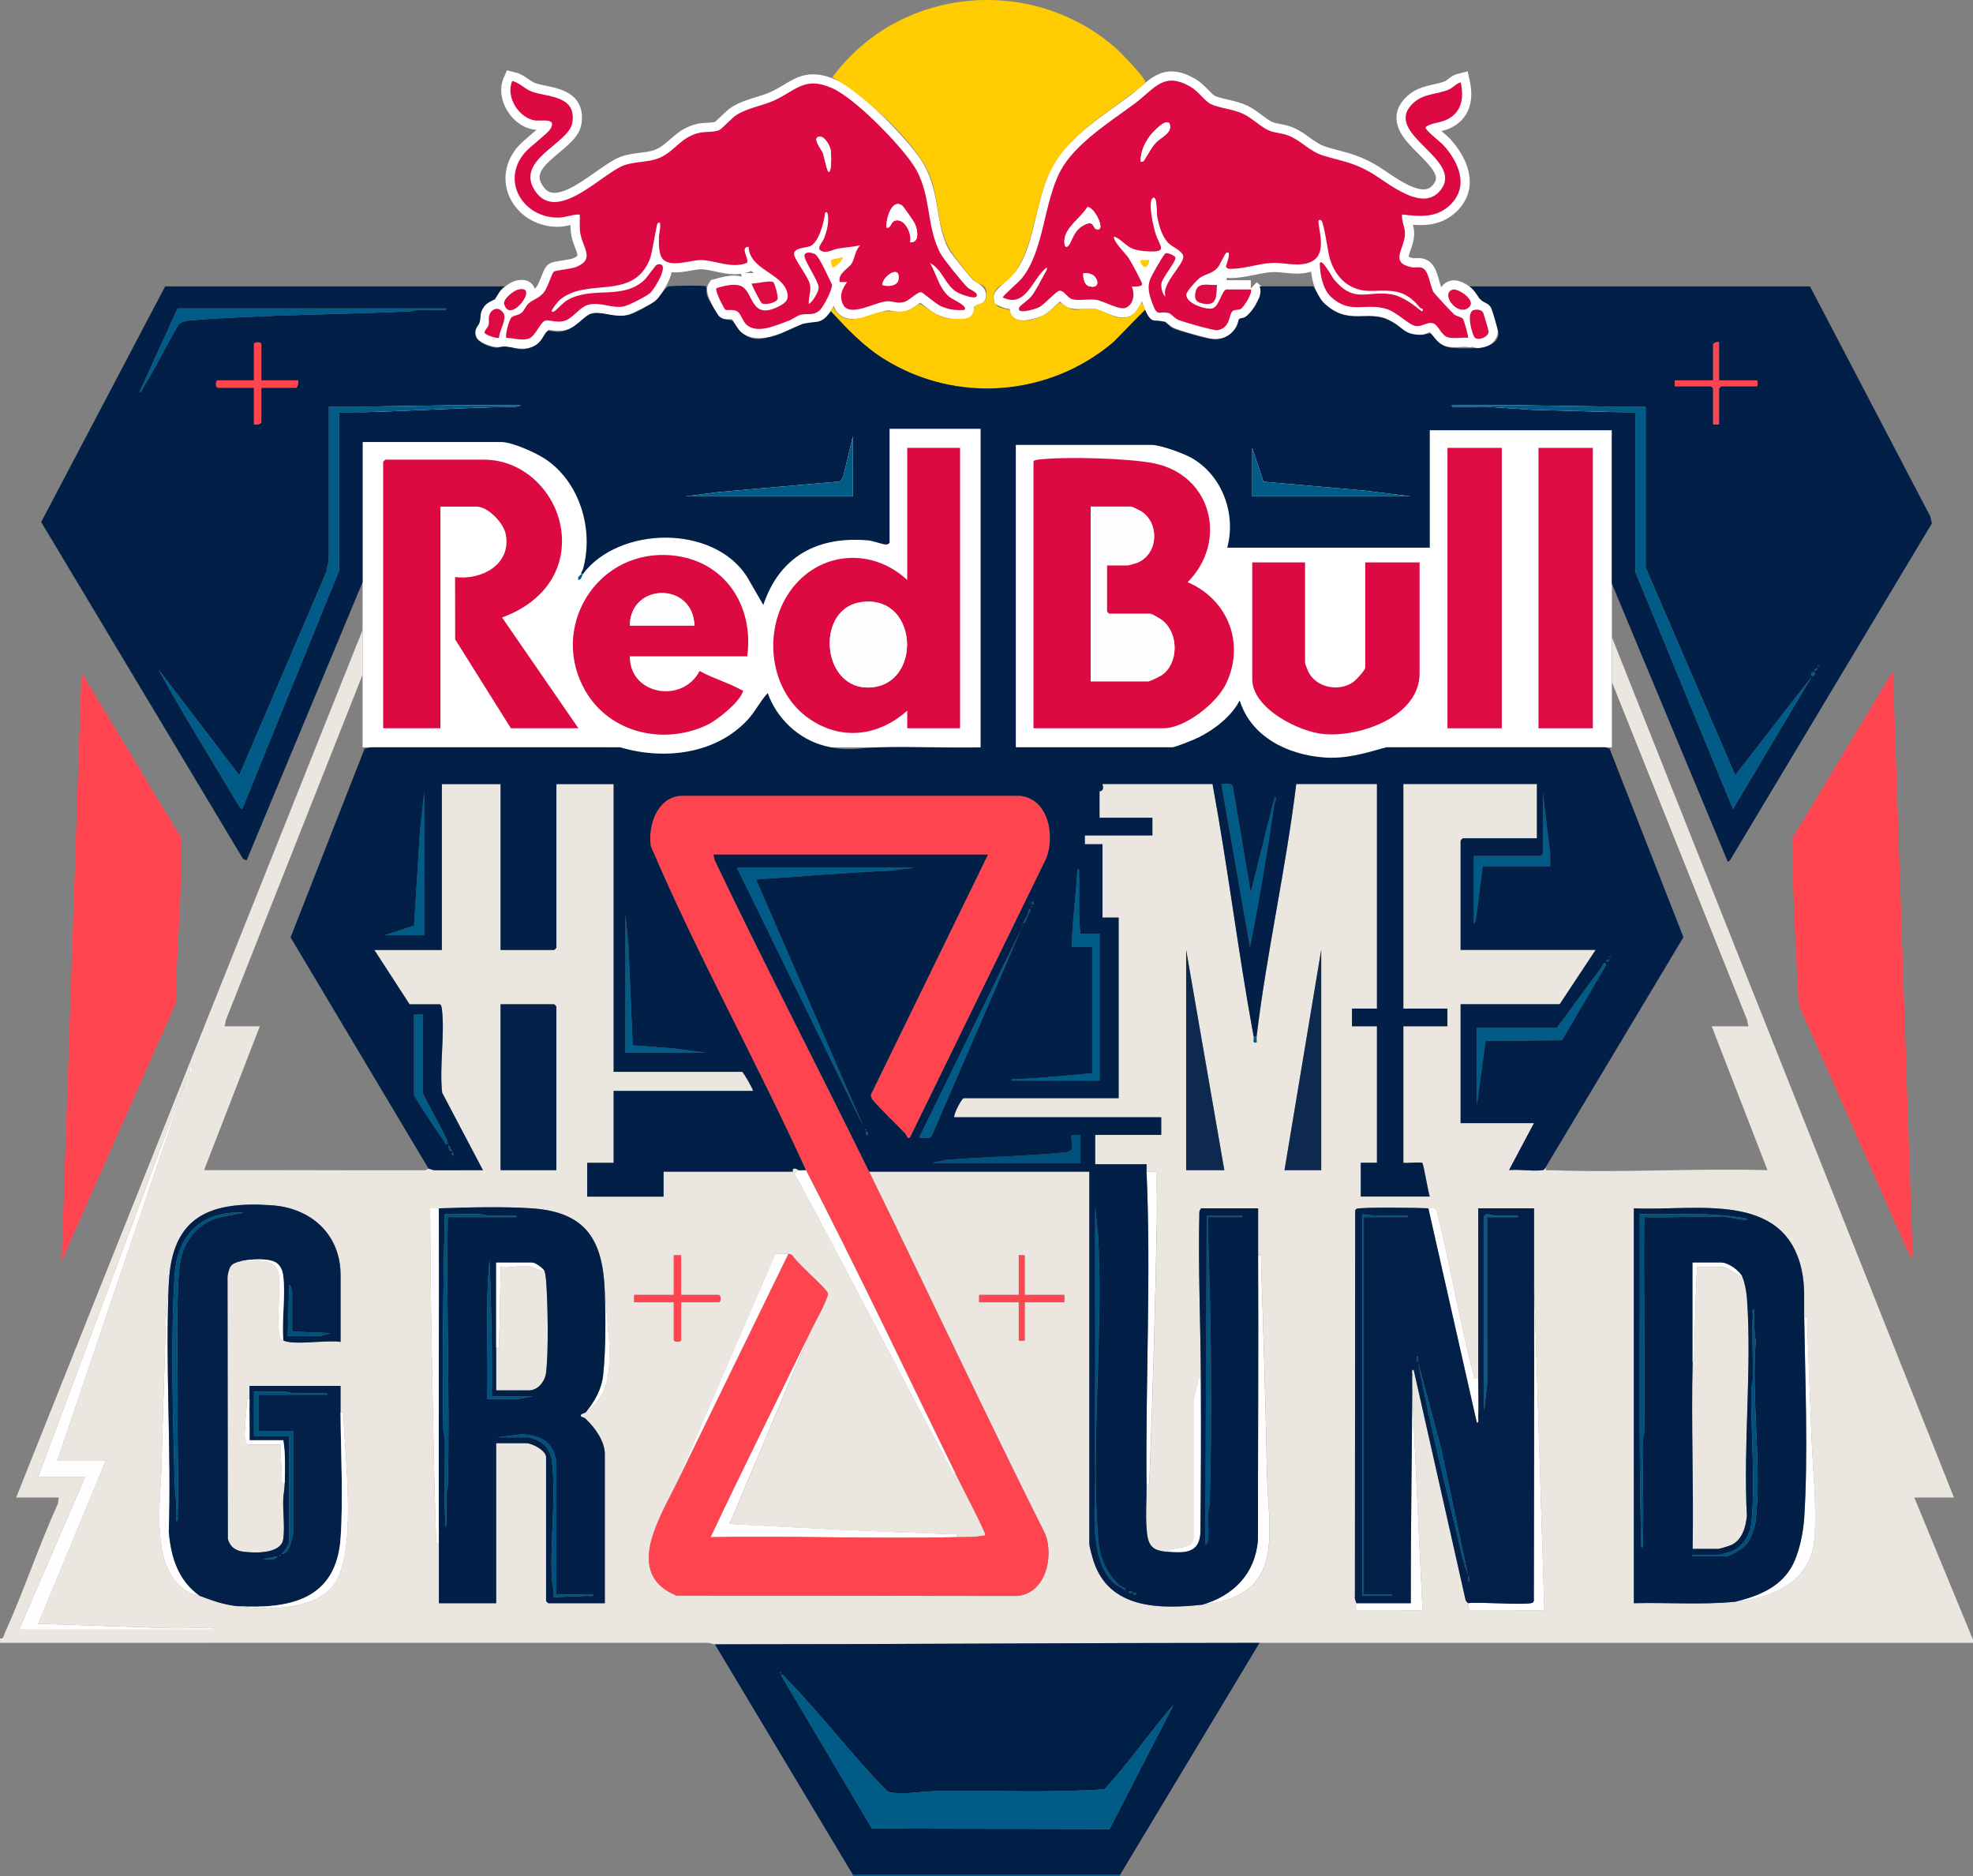 <?xml version="1.0" encoding="UTF-8"?>
<svg id="Ebene_1" data-name="Ebene 1" xmlns="http://www.w3.org/2000/svg" viewBox="0 0 644.64 613.01">
  <rect x="0" y="0" width="644.64" height="613.01" fill="#808080" stroke="none"/>
  <defs>
    <style>
      .cls-1 {
        fill: #ebe7e0;
      }

      .cls-2 {
        fill: #fe454f;
      }

      .cls-3 {
        fill: #de0b43;
      }

      .cls-4 {
        fill: #032148;
      }

      .cls-5 {
        fill: #fff;
      }

      .cls-6 {
        fill: #8dc049;
        stroke: #fff;
        stroke-miterlimit: 10;
        stroke-width: 6px;
      }

      .cls-7 {
        fill: #00527d;
      }

      .cls-8 {
        fill: #001f47;
      }

      .cls-9 {
        fill: #021f47;
      }

      .cls-10 {
        fill: #ffcb01;
      }

      .cls-11 {
        fill: #fefefe;
      }

      .cls-12 {
        fill: #dd0942;
      }

      .cls-13 {
        fill: #ff454f;
      }

      .cls-14 {
        fill: #005c86;
      }

      .cls-15 {
        fill: #0d294e;
      }

      .cls-16 {
        fill: #dd0941;
      }

      .cls-17 {
        fill: #022047;
      }
    </style>
  </defs>
  <polygon class="cls-5" points="526.65 244.18 459.98 244.18 434.49 250.2 412.4 244.18 239.81 244.18 217.52 249.7 198.06 244.18 118.47 244.18 118.47 126.94 526.65 126.94 526.65 244.18"/>
  <g>
    <g>
      <path class="cls-6" d="M408.66,94.54c.82.83-2.28,5.96-3.37,6.46-.82.38-1.97.06-2.64.72-1.23,1.19-.59,5.47-4.9,6.17-1.1.18-11.25-2.73-12.73-3.37-1.34-.58-2.39-2-3.07-2.2-3.26-.95-3.71,1.57-5.44-3.2-1.04-2.88-1.83-5.37-.55-8.26.52-1.16,4.18-7.73,4.88-8.1.61-.32,2.83.73,3.15,1.23.68,1.05-4.12,6.51-4.5,8.52-.23,1.18.25,3.69,1.35,4.43-1.64-4.04,6.05-10.52,5.78-13.17-.19-1.81-3.79-3.12-5.07-4.56-2.05-2.3-3.03-5.96-3.52-8.95-.07-.43.11-7.04-1.49-5.46-1.44,1.43.26,8.87.83,10.92,1.35,4.84,4.88,6.87-3.01,6.37-1.16-.07-2.98-.36-4.05-.74-2.44-.86-3.91-3.19-6.24-4.07-.91,1.02,3.9,5.81,4.71,7.04.6.91,4.5,8.06,4.4,8.53-.19.96-2.53.76-3.36.74.97,2.45.68,5.74-1.93,6.95-2.12.98-7.21-2.25-9.86-2.6-2.36-.31-5.31.36-7.53-.14-1.84-.41-2.71-2.97-4.39-2.8-.97.09-4.85,4.49-6.64,5.4-1.16.59-7.89,2.64-6.35-.11.3-.54,3.01-2.34,4.01-3.66,1.35-1.79,3.11-5.19,4.23-7.28.35-.66.85-1.11.65-1.99-4.65,3.49-6.74,13.51-14.38,9.83-.09-.43,5.38-5.2,6.22-6.24,7.38-9.18,7.05-24.68,12.71-35.25,4.67-8.73,16.31-16.02,24.19-21.86,6.53-4.84,9.41-10.73,18.41-5.38,2.45,1.46,4.64,4.69,6.44,5.55,2.72,1.31,7.26,1.61,10.68,3.23,2.87,1.36,5.95,4.49,8.45,5.46,1.94.76,3.99.74,6.13,1.55,4.26,1.61,6.94,5.21,11.6,6.62,6.02,1.83,9.38,2.08,15.23,5.4,5.67,3.22,17.16,13.63,23.12,5.67,7.47-9.97-18.77-18.03-9.56-27.78,3.49-3.69,7.95-3.19,11.96-4.83,1.6-.65,2.47-2.04,4.06-2.41,1.14,5.27.28,10.15-5.1,12.4-2.14.9-4.62.83-6.41,2.23-.23.95,4.77,4.71,5.74,5.76,5.01,5.46,8.68,13.47,2.36,19.6-4.56,4.42-9.98,3.82-15.78,3.17-.19,2.27,1.05,4.18.97,6.45-.16,4.78-5.18,9.32,2.19,10.78,1.03.2,2.19-.16,3.22.14,2.47.7,2.73,6.07,3.95,8.04.33.53,6.18,6.85,6.69,7.22.92.66,2.41.89,2.87,1.44.4.48,1.92,6,1.69,6.22-2-.19-4.45.33-6.37-.1-2.43-.54-3.24-4.07-5-4.6-2.2-.66-3.59,1.32-6.03.77-2.05-.46-5.89-4.39-8.99-5.41-7.14-2.34-12.01,1.94-18.45-4.09-2.62-2.45-3.56-7.35-3.6-10.79.33-2.4,4.19,4.6,4.55,5.04,6.71,8.1,10.68,3.75,18.59,4.92,3.72.55,7.35,3.36,10.2,5.63,1.03-.9-.36-.92-.53-1.13-4.93-6.03-8.7-5.77-15.76-5.56-6.95.21-11.64-3.85-13.71-10.31-.72-2.24-1.89-11.77-2.86-12.73-.32-.31-1.04-.26-.92.68.62,4.93,2.71,11.78-3.96,13.38-3.89.94-7.63-.43-11.65-.14-4.3.3-8.98,1.97-13.43,1.92-.46-.03-1.08-.32-1.19-.76-.06-.24,2.08-5.43.22-4.52-.75.36-1.98,3.87-3.1,5.05-1.74,1.83-3.77,1.89-5.54,3.09-.97.66-4.5,4.45-4.53,5.52-.1,2.87,6.06,4.92,8.35,4.57,2.4-.38,3.27-6.24,4.82-6.24h7.91ZM372.69,52.81c.98.2,1.11-.48,1.53-1.1,1.14-1.7,2-3.57,3.48-5.15,1.4-1.49,4.98-3,4.6-5.48-.54-3.53-5.73,2.16-6.66,3.42-1.74,2.38-3.06,5.29-2.96,8.31ZM355.24,67.71c-2.17,3.61-7.17,6.47-7.47,10.83-.16,2.36.92,2.97,2.03.55,1.12-2.45,2.06-4.56,4.78-5.77,2.93-1.3,2.5,1.19,3.52,1.51,3.77,1.21-.8-7.76-2.86-7.12ZM357.67,90.36c-.71-.88-2.59-1.27-3.69-1.1-.21,1.34.29,3.78,1.77,4.22,2.91.86,3.5-1.17,1.92-3.13Z"/>
      <path class="cls-6" d="M481.42,101.34c.99-.3,2.36-.25,3.06.59.21.25,1.86,5.91,1.89,6.31.13,1.89-3.8,3.41-4.72,1.79-.86-1.51-2.55-8-.22-8.7Z"/>
      <path class="cls-6" d="M397.63,93.09c-.28,3.58.17,6.94-4.45,6.12-2.15-.38-2.98-1.15-2.65-3.36.59-4.05,4.09-2.52,7.1-2.76Z"/>
      <path class="cls-6" d="M474.72,94.6c1.67-.45,8.52,3.91,4.72,6.19-3.7,2.22-8.89-5.07-4.72-6.19Z"/>
      <path class="cls-6" d="M375.56,84.95c-.97,5.13-3.84.14-2.63,0h2.63Z"/>
      <path class="cls-6" d="M355.24,67.71c2.06-.63,6.63,8.34,2.86,7.12-1.02-.33-.59-2.81-3.52-1.51-2.72,1.2-3.66,3.31-4.78,5.77-1.11,2.42-2.19,1.81-2.03-.55.3-4.36,5.29-7.22,7.47-10.83Z"/>
      <path class="cls-6" d="M372.69,52.81c-.1-3.01,1.21-5.93,2.96-8.31.93-1.27,6.12-6.96,6.66-3.42.38,2.48-3.2,3.99-4.6,5.48-1.49,1.58-2.35,3.45-3.48,5.15-.42.62-.55,1.3-1.53,1.1Z"/>
      <path class="cls-6" d="M357.67,90.36c1.58,1.96.99,3.99-1.92,3.13-1.48-.44-1.98-2.88-1.77-4.22,1.11-.17,2.98.22,3.69,1.1Z"/>
    </g>
    <g>
      <path class="cls-6" d="M318.96,96.93c-.87.85-5.55-.93-6.68-1.71-3.62-2.47-4.45-7.23-8.43-9.31,2.2,3.75,3,8.5,6.52,11.22.9.7,6,2.88,4.75,4.12-2.78.24-5.12-.1-7.66-1.2-1.82-.79-5.88-4.52-6.51-4.58-1.33-.13-3.85,2.86-5.84,3.27-2.12.44-3.42-.35-5.11-.32-3.71.06-12.45,5.51-14.56,1.03-1.37-2.9-.3-4.92,1.32-7.31h-2.4c-.61-3.06,2.93-4.28,4.04-6.27.87-1.55,1.07-4.22,2.67-5.72-2.41.51-4.89.68-7.32,1.07-1.6.26-3.88,1.78-5.65.62-1.31-.86.79-2.93,1.21-4.09.84-2.34,1.54-4.93,1.2-7.44-.09-.65-.32-1.49-.96-.71-.24,2.89-2.05,9.6-4.79,10.8-1.41.62-5.14.51-5.31,2.4-.16,1.75,4.66,7.55,5.19,10.17.46,2.28-.55,4.14-.37,6.37,1.26-.74,3.28-4.06,3.21-5.44-.12-2.34-5.06-9.14-4.63-10.57.38-1.3,2.58-.77,3.52-.23,1.37.78,4.5,7.99,5.47,9.89.15,1.64-2.72,7.13-3.95,8.3-2.11,1.99-3.85,1.02-6.15,1.52-1.27.27-2.84,1.57-4.19,2.04-3.94,1.39-10.11,4.41-13.67,1.21-1.18-1.06-1.87-3.61-2.92-4.28-1.4-.9-3.32-.21-3.96-.6-.33-.2-3.57-6.13-2.89-7.06,2.34-.62,5.25-1.54,7.64-.8,4.72,1.46,3.04,11.8,12.87,6.69,1.95-1.01,3.21-2.05,2.61-4.4-1.63-6.45-12.33-7.42-12.64-14.97-2.99.02.3,4.05-.52,5.23-4.91,2.05-10.49-.87-15.07-.91-3.32-.03-10.43,2.79-12.73-.7-1.14-1.74-1.01-5.17-.96-7.23,0-.35,1.18-5.65-.45-4.05-.44.43-1.66,9.65-2.65,11.98-5.68,13.41-20.36,5.55-29.24,12.97-.58.48-4.27,4.82-1.94,3.82.7-.3,2.87-2.86,4.42-3.74,8.14-4.6,17.68.05,24.86-6.32,1.16-1.03,3.8-5.08,4.39-5.24,4.72-1.24-.66,7.83-2.27,9.28-1.2,1.08-7.01,4.05-8.57,4.37-3.79.78-7.15-1.38-11.19-.63-3.42.63-5.18,4.56-8.49,5.42-2.36.61-4.78-.44-5.91-.18-1.81.42-3.23,5.22-5.59,5.94s-4.81-.24-7.22-.27c-.56-.54.84-5.95,1.68-6.71.7-.63,2.19-.63,3.23-1.43.86-.66,1.43-2.31,2.32-3.09,1.48-1.3,3.45-1.69,5.01-3.62,1.36-1.69,2.47-6.13,3.3-6.77.71-.55,5.51-.77,7.48-1.63,6.17-2.7,1.62-6.34,1.02-11.57-.21-1.81.02-3.65-.06-5.46-2.38-.1-4.58.96-6.95,1-11.4.16-18.8-11.64-11.29-20.91,1.87-2.31,7.71-6.48,8.67-8.12,2.15-3.68-2.95-2.43-5.02-2.71-5.24-.71-9.79-7.73-7.47-12.91,2.47.58,4.29,2.83,6.7,3.6,5.46,1.75,14.3,1.3,12.92,10.04-1.09,6.9-18.98,12.08-12.16,22.3,7.2,10.79,21.95-5.79,28.99-8.35,4.1-1.49,8.25-.81,12.17-2.7,4.64-2.23,6.72-6.72,12.64-7.98,1.77-.38,4.72-.12,6.35-.85.99-.44,4.03-3.99,5.92-5.12,3.78-2.26,8.2-2.8,12.17-4.62,7.02-3.23,9.77-7.92,18.72-4.01,7.5,3.28,21.72,17.94,26.44,24.88,6.35,9.33,4.07,20,9.1,29.27.98,1.8,7.35,9.74,8.97,11.17.52.46,3.81,1.73,2.64,2.87ZM267.45,44.68c-2.04.57.93,4.14,1.39,5.26.42,1.03,1.38,6.22,1.92,6.22,1.08,0,.81-6.32.61-7.32-.29-1.41-2.09-4.67-3.92-4.16ZM297.38,79.19c3.2.09,2.4-4.04,1.53-6.09-.28-.66-3.79-5.68-4.14-5.93-3.46-2.52-5.48,4.75-5.07,7.22,1.54.17,1.2-1.86,2.74-2.31,3.2-.95,5.61,4.42,4.93,7.11ZM288.27,93.09c1.64.68,4.93.38,5.27-1.69.87-5.18-5.16-1.26-5.27,1.69Z"/>
      <path class="cls-6" d="M252.7,92.2c.32.2,1.79,4.89,1.29,5.69-.63,1-3.92,1.9-5.06,1.2-.36-.22-3.23-5.59-3.35-6.48,1.55.14,6-1.14,7.13-.41Z"/>
      <path class="cls-6" d="M163.06,110.34c-.49.43-4.6-.88-4.77-1.69-.12-.56,1.13-1.56,1.34-2.47.27-1.15-.15-2.36.34-3.49.97-2.2,3.34-2.46,4.58-.26,1.11,1.95-1.47,5.61-1.49,7.91Z"/>
      <path class="cls-6" d="M169.2,94.63c7.48-1.93-2.6,11.72-4.48,4.71-.45-1.68,3.17-4.37,4.48-4.71Z"/>
      <path class="cls-6" d="M275.31,83.99c.53.48-2.67,3.82-3.35,3.35-.1-.07-.63-2.23-.49-2.39.13-.15,3.2-.64,3.84-.96Z"/>
      <path class="cls-6" d="M297.38,79.19c.68-2.69-1.73-8.05-4.93-7.11-1.54.45-1.2,2.48-2.74,2.31-.41-2.47,1.61-9.74,5.07-7.22.35.25,3.86,5.28,4.14,5.93.87,2.05,1.67,6.18-1.53,6.09Z"/>
      <path class="cls-6" d="M267.45,44.68c1.83-.51,3.63,2.75,3.92,4.16.2,1,.47,7.32-.61,7.32-.54,0-1.51-5.19-1.92-6.22-.45-1.12-3.43-4.69-1.39-5.26Z"/>
      <path class="cls-6" d="M288.27,93.09c.12-2.95,6.14-6.88,5.27-1.69-.35,2.07-3.64,2.37-5.27,1.69Z"/>
    </g>
  </g>
  <rect class="cls-14" x="278.67" y="612.53" width="87.29" height=".48"/>
  <g>
    <path class="cls-10" d="M271.48,101.73c.31-.44.28-1.22.72-1.44,4.07,7.59,10.86,2.2,16.35,1.48,2.39-.32,5.2.32,7.53-.15,1.35-.27,3.64-2.28,4.42-2.29.6,0,5.17,3.48,6.97,4.06,2.28.74,8.07,1.54,9.84-.21,1.05-1.04.89-2.88,1.29-3.27.96-.96,3.92-.22,3.76-4.17-.12-2.96-2.18-2.59-3.84-3.88-1.59-1.24-7.65-9.19-8.61-11.06-4.51-8.81-2.67-18.77-8.1-27.39-5.73-9.09-14.42-17.12-22.9-23.62-2.22-1.7-4.54-3.13-6.93-4.56,21.79-29.62,65.19-33.72,92.78-9.34,1.49,1.32,9.37,9.48,9.39,10.78,0,.53-.33.92-.73,1.21-12,9.59-26.37,16.6-31.91,31.88-3.46,9.54-4.5,23.62-11.5,31.05-2.33,2.47-6.87,3.63-5.03,8.04.94,2.26,4.28,1.91,4.9,2.53.26.26.28,1.29,1.04,2.07,2.65,2.7,8.27.7,11.02-1.03.9-.57,3.92-3.46,4.19-3.51.52-.09,3.18,2.03,4.37,2.25,1.93.37,4.18-.64,6.56-.34,4.34.54,8.25,4.87,12.73,2.1,1.47-.91,2.42-3.16,2.9-3.58.94-.8,1.15,1.31,1.43,1.91l-10.33,10.54c-21.06,17.9-51.49,20.21-75.01,5.49-6.78-4.24-11.91-9.75-17.31-15.55Z"/>
    <g>
      <path class="cls-12" d="M408.66,94.54c.82.83-2.28,5.96-3.37,6.46-.82.38-1.97.06-2.64.72-1.23,1.19-.59,5.47-4.9,6.17-1.1.18-11.25-2.73-12.73-3.37-1.34-.58-2.39-2-3.07-2.2-3.26-.95-3.71,1.57-5.44-3.2-1.04-2.88-1.83-5.37-.55-8.26.52-1.16,4.18-7.73,4.88-8.1.61-.32,2.83.73,3.15,1.23.68,1.05-4.12,6.51-4.5,8.52-.23,1.18.25,3.69,1.35,4.43-1.64-4.04,6.05-10.52,5.78-13.17-.19-1.81-3.79-3.12-5.07-4.56-2.05-2.3-3.03-5.96-3.52-8.95-.07-.43.11-7.04-1.49-5.46-1.44,1.43.26,8.87.83,10.92,1.35,4.84,4.88,6.87-3.01,6.37-1.16-.07-2.98-.36-4.05-.74-2.44-.86-3.91-3.19-6.24-4.07-.91,1.02,3.9,5.81,4.71,7.04.6.91,4.5,8.06,4.4,8.53-.19.96-2.53.76-3.36.74.97,2.45.68,5.74-1.93,6.95-2.12.98-7.21-2.25-9.86-2.6-2.36-.31-5.31.36-7.53-.14-1.84-.41-2.71-2.97-4.39-2.8-.97.09-4.85,4.49-6.64,5.4-1.16.59-7.89,2.64-6.35-.11.3-.54,3.01-2.34,4.01-3.66,1.35-1.79,3.11-5.19,4.23-7.28.35-.66.85-1.11.65-1.99-4.65,3.49-6.74,13.51-14.38,9.83-.09-.43,5.38-5.2,6.22-6.24,7.38-9.18,7.05-24.68,12.71-35.25,4.67-8.73,16.31-16.02,24.19-21.86,6.53-4.84,9.41-10.73,18.41-5.38,2.45,1.46,4.64,4.69,6.44,5.55,2.72,1.31,7.26,1.61,10.68,3.23,2.87,1.36,5.95,4.49,8.45,5.46,1.94.76,3.99.74,6.13,1.55,4.26,1.61,6.94,5.21,11.6,6.62,6.02,1.83,9.38,2.08,15.23,5.4,5.67,3.22,17.16,13.63,23.12,5.67,7.47-9.97-18.77-18.03-9.56-27.78,3.49-3.69,7.95-3.19,11.96-4.83,1.6-.65,2.47-2.04,4.06-2.41,1.14,5.27.28,10.15-5.1,12.4-2.14.9-4.62.83-6.41,2.23-.23.95,4.77,4.71,5.74,5.76,5.01,5.46,8.68,13.47,2.36,19.6-4.56,4.42-9.98,3.82-15.78,3.17-.19,2.27,1.05,4.18.97,6.45-.16,4.78-5.18,9.32,2.19,10.78,1.03.2,2.19-.16,3.22.14,2.47.7,2.73,6.07,3.95,8.04.33.53,6.18,6.85,6.69,7.22.92.66,2.41.89,2.87,1.44.4.48,1.92,6,1.69,6.22-2-.19-4.45.33-6.37-.1-2.43-.54-3.24-4.07-5-4.6-2.2-.66-3.59,1.32-6.03.77-2.05-.46-5.89-4.39-8.99-5.41-7.14-2.34-12.01,1.94-18.45-4.09-2.62-2.45-3.56-7.35-3.6-10.79.33-2.4,4.19,4.6,4.55,5.04,6.71,8.1,10.68,3.75,18.59,4.92,3.72.55,7.35,3.36,10.2,5.63,1.03-.9-.36-.92-.53-1.13-4.93-6.03-8.7-5.77-15.76-5.56-6.95.21-11.64-3.85-13.71-10.31-.72-2.24-1.89-11.77-2.86-12.73-.32-.31-1.04-.26-.92.68.62,4.93,2.71,11.78-3.96,13.38-3.89.94-7.63-.43-11.65-.14-4.3.3-8.98,1.97-13.43,1.92-.46-.03-1.08-.32-1.19-.76-.06-.24,2.08-5.43.22-4.52-.75.36-1.98,3.87-3.1,5.05-1.74,1.83-3.77,1.89-5.54,3.09-.97.66-4.5,4.45-4.53,5.52-.1,2.87,6.06,4.92,8.35,4.57,2.4-.38,3.27-6.24,4.82-6.24h7.91ZM372.69,52.81c.98.2,1.11-.48,1.53-1.1,1.14-1.7,2-3.57,3.48-5.15,1.4-1.49,4.98-3,4.6-5.48-.54-3.53-5.73,2.16-6.66,3.42-1.74,2.38-3.06,5.29-2.96,8.31ZM355.24,67.71c-2.17,3.61-7.17,6.47-7.47,10.83-.16,2.36.92,2.97,2.03.55,1.12-2.45,2.06-4.56,4.78-5.77,2.93-1.3,2.5,1.19,3.52,1.51,3.77,1.21-.8-7.76-2.86-7.12ZM357.67,90.36c-.71-.88-2.59-1.27-3.69-1.1-.21,1.34.29,3.78,1.77,4.22,2.91.86,3.5-1.17,1.92-3.13Z"/>
      <path class="cls-3" d="M481.42,101.34c.99-.3,2.36-.25,3.06.59.21.25,1.86,5.91,1.89,6.31.13,1.89-3.8,3.41-4.72,1.79-.86-1.51-2.55-8-.22-8.7Z"/>
      <path class="cls-3" d="M397.63,93.09c-.28,3.58.17,6.94-4.45,6.12-2.15-.38-2.98-1.15-2.65-3.36.59-4.05,4.09-2.52,7.1-2.76Z"/>
      <path class="cls-3" d="M474.72,94.6c1.67-.45,8.52,3.91,4.72,6.19-3.7,2.22-8.89-5.07-4.72-6.19Z"/>
      <path class="cls-10" d="M375.56,84.95c-.97,5.13-3.84.14-2.63,0h2.63Z"/>
      <path class="cls-11" d="M355.24,67.71c2.06-.63,6.63,8.34,2.86,7.12-1.02-.33-.59-2.81-3.52-1.51-2.72,1.2-3.66,3.31-4.78,5.77-1.11,2.42-2.19,1.81-2.03-.55.3-4.36,5.29-7.22,7.47-10.83Z"/>
      <path class="cls-11" d="M372.69,52.81c-.1-3.01,1.21-5.93,2.96-8.31.93-1.27,6.12-6.96,6.66-3.42.38,2.48-3.2,3.99-4.6,5.48-1.49,1.58-2.35,3.45-3.48,5.15-.42.62-.55,1.3-1.53,1.1Z"/>
      <path class="cls-11" d="M357.67,90.36c1.58,1.96.99,3.99-1.92,3.13-1.48-.44-1.98-2.88-1.77-4.22,1.11-.17,2.98.22,3.69,1.1Z"/>
    </g>
    <g>
      <path class="cls-12" d="M318.96,96.93c-.87.85-5.55-.93-6.68-1.71-3.62-2.47-4.45-7.23-8.43-9.31,2.2,3.75,3,8.5,6.52,11.22.9.7,6,2.88,4.75,4.12-2.78.24-5.12-.1-7.66-1.2-1.82-.79-5.88-4.52-6.51-4.58-1.33-.13-3.85,2.86-5.84,3.27-2.12.44-3.42-.35-5.11-.32-3.71.06-12.45,5.51-14.56,1.03-1.37-2.9-.3-4.92,1.32-7.31h-2.4c-.61-3.06,2.93-4.28,4.04-6.27.87-1.55,1.07-4.22,2.67-5.72-2.41.51-4.89.68-7.32,1.07-1.6.26-3.88,1.78-5.65.62-1.31-.86.79-2.93,1.21-4.09.84-2.34,1.54-4.93,1.2-7.44-.09-.65-.32-1.49-.96-.71-.24,2.89-2.05,9.6-4.79,10.8-1.41.62-5.14.51-5.31,2.4-.16,1.75,4.66,7.55,5.19,10.17.46,2.28-.55,4.14-.37,6.37,1.26-.74,3.28-4.06,3.21-5.44-.12-2.34-5.06-9.14-4.63-10.57.38-1.3,2.58-.77,3.52-.23,1.37.78,4.5,7.99,5.47,9.89.15,1.64-2.72,7.13-3.95,8.3-2.11,1.99-3.85,1.02-6.15,1.52-1.27.27-2.84,1.57-4.19,2.04-3.94,1.39-10.11,4.41-13.67,1.21-1.18-1.06-1.87-3.61-2.92-4.28-1.4-.9-3.32-.21-3.96-.6-.33-.2-3.57-6.13-2.89-7.06,2.34-.62,5.25-1.54,7.64-.8,4.72,1.46,3.04,11.8,12.87,6.69,1.95-1.01,3.21-2.05,2.61-4.4-1.63-6.45-12.33-7.42-12.64-14.97-2.99.02.3,4.05-.52,5.23-4.91,2.05-10.49-.87-15.07-.91-3.32-.03-10.43,2.79-12.73-.7-1.14-1.74-1.01-5.17-.96-7.23,0-.35,1.18-5.65-.45-4.05-.44.43-1.66,9.65-2.65,11.98-5.68,13.41-20.36,5.55-29.24,12.97-.58.48-4.27,4.82-1.94,3.82.7-.3,2.87-2.86,4.42-3.74,8.14-4.6,17.68.05,24.86-6.32,1.16-1.03,3.8-5.08,4.39-5.24,4.72-1.24-.66,7.83-2.27,9.28-1.2,1.08-7.01,4.05-8.57,4.37-3.79.78-7.15-1.38-11.19-.63-3.42.63-5.18,4.56-8.49,5.42-2.36.61-4.78-.44-5.91-.18-1.81.42-3.23,5.22-5.59,5.94-2.41.74-4.81-.24-7.22-.27-.56-.54.84-5.95,1.68-6.71.7-.63,2.19-.63,3.23-1.43.86-.66,1.43-2.31,2.32-3.09,1.48-1.3,3.45-1.69,5.01-3.62,1.36-1.69,2.47-6.13,3.3-6.77.71-.55,5.51-.77,7.48-1.63,6.17-2.7,1.62-6.34,1.02-11.57-.21-1.81.02-3.65-.06-5.46-2.38-.1-4.58.96-6.95,1-11.4.16-18.8-11.64-11.29-20.91,1.87-2.31,7.71-6.48,8.67-8.12,2.15-3.68-2.95-2.43-5.02-2.71-5.24-.71-9.79-7.73-7.47-12.91,2.47.58,4.29,2.83,6.7,3.6,5.46,1.75,14.3,1.3,12.92,10.04-1.09,6.9-18.98,12.08-12.16,22.3,7.2,10.79,21.95-5.79,28.99-8.35,4.1-1.49,8.25-.81,12.17-2.7,4.64-2.23,6.72-6.72,12.64-7.98,1.77-.38,4.72-.12,6.35-.85.99-.44,4.03-3.99,5.92-5.12,3.78-2.26,8.2-2.8,12.17-4.62,7.02-3.23,9.77-7.92,18.72-4.01,7.5,3.28,21.72,17.94,26.44,24.88,6.35,9.33,4.07,20,9.1,29.27.98,1.8,7.35,9.74,8.97,11.17.52.46,3.81,1.73,2.64,2.87ZM267.45,44.68c-2.04.57.93,4.14,1.39,5.26.42,1.03,1.38,6.22,1.92,6.22,1.08,0,.81-6.32.61-7.32-.29-1.41-2.09-4.67-3.92-4.16ZM297.38,79.19c3.2.09,2.4-4.04,1.53-6.09-.28-.66-3.79-5.68-4.14-5.93-3.46-2.52-5.48,4.75-5.07,7.22,1.54.17,1.2-1.86,2.74-2.31,3.2-.95,5.61,4.42,4.93,7.11ZM288.27,93.09c1.64.68,4.93.38,5.27-1.69.87-5.18-5.16-1.26-5.27,1.69Z"/>
      <path class="cls-3" d="M252.7,92.2c.32.2,1.79,4.89,1.29,5.69-.63,1-3.92,1.9-5.06,1.2-.36-.22-3.23-5.59-3.35-6.48,1.55.14,6-1.14,7.13-.41Z"/>
      <path class="cls-3" d="M163.06,110.34c-.49.43-4.6-.88-4.77-1.69-.12-.56,1.13-1.56,1.34-2.47.27-1.15-.15-2.36.34-3.49.97-2.2,3.34-2.46,4.58-.26,1.11,1.95-1.47,5.61-1.49,7.91Z"/>
      <path class="cls-3" d="M169.2,94.63c7.48-1.93-2.6,11.72-4.48,4.71-.45-1.68,3.17-4.37,4.48-4.71Z"/>
      <path class="cls-10" d="M275.31,83.99c.53.48-2.67,3.82-3.35,3.35-.1-.07-.63-2.23-.49-2.39.13-.15,3.2-.64,3.84-.96Z"/>
      <path class="cls-11" d="M297.38,79.19c.68-2.69-1.73-8.05-4.93-7.11-1.54.45-1.2,2.48-2.74,2.31-.41-2.47,1.61-9.74,5.07-7.22.35.25,3.86,5.28,4.14,5.93.87,2.05,1.67,6.18-1.53,6.09Z"/>
      <path class="cls-11" d="M267.45,44.68c1.83-.51,3.63,2.75,3.92,4.16.2,1,.47,7.32-.61,7.32-.54,0-1.51-5.19-1.92-6.22-.45-1.12-3.43-4.69-1.39-5.26Z"/>
      <path class="cls-11" d="M288.27,93.09c.12-2.95,6.14-6.88,5.27-1.69-.35,2.07-3.64,2.37-5.27,1.69Z"/>
    </g>
  </g>
  <g>
    <path class="cls-1" d="M0,535.31c1.18.25,1.16-.84,1.5-1.59,6.31-13.93,11.13-28.59,17.45-42.53l.24-1.92H5.28L118.47,205.81v14.63l-44.62,112.69-.46,2.18h11.51l-18.22,47c23.91-.07,47.84.09,71.76.04.86,0,1.54-.51,1.62-.51.33,0,1.23.5,2.13.5,5.21-.02,10.42-.02,15.62-.02l-13.32-25.29c-.96-8.62.9-18.83-.08-27.25-.06-.48-.22-1.65-.74-1.65h-9.83l-11.51-17.75h22.06v-54.2h19.19v54.2h17.51c.05,0,.72-.67.72-.72v-53.48h18.71v94.01h41.97c.36,0,3.39,5.26,3.6,6.24h-45.57v23.5h-8.63v11.03h24.94v-8.15h42.21c.05,0-.19-.87.3-.99.85-.22,1.38.48,1.62.51l-1.36,1.12c17.43,32.12,34.04,64.7,51.33,96.9.36.67.19,1.52,1.35,1.26,3.17,6.47,6.67,12.82,9.6,19.43.13,1.06-.13.58-.73.7-2.85.57-5.53.43-8.39.5.27-1.45-.73-.93-1.66-.96-24.29-.82-48.45-2.04-72.69-3.36l26.86-63.79c.97-2,5.6-10.22,5.21-11.64-.42-1.51-10.08-9.77-11.43-12.13-.4-.5-.86-.59-1.45-.69s-4.1-.08-4.26.06l-33.15,76.68c-5.51,11.04-15.7,28.08.83,34.9l111.18.13c9.34-.72,12.12-12.4,9.43-20.01-19.67-39.29-38.35-79.24-57.65-118.62h71.95v121.58c0,.89,1.06,4.67,1.42,5.77,5.19,15.64,21.69,15.61,35.51,14.13,27.71-2.96,21.49-23.19,21.08-44.35-.44-22.78-1.14-45.39-1.9-68.15-.03-.92.49-1.92-.96-1.66-.03-5.11.02-10.24,0-15.35h-18.47c-.4,0-.85,1.16-.74,1.65-.41,17.98.42,36.08.5,53.98-1.46-.28-.84.71-1.02,1.59-.26,1.27-1.37,5.06-1.37,5.85v44.61c0,3.98-6.61,2.63-8.63,4.56-5.55-.41-6.36-2.65-6.73-7.89-.32-4.48.06-9.59.02-14.17,1.45.27.92-.73.96-1.66,1.12-28.26,1.88-56.72,2.42-84.89.1-5.2-.12-10.42-.02-15.61h-3.36c-.04-.79.03-1.6,0-2.4h-16.79s0-9.59,0-9.59h21.58v-5.76h-67.63c-.25-1.09,2.48-6.24,3.12-6.24h50.6v-58.99h-5.28v-23.98h-5.76s0-2.88,0-2.88h22.06v-5.76h-17.27v-8.63c0-.16,1.69.25.96-2.4h35.97c5.04,27.38,8.39,55.12,13.43,82.5.19,1.01-.62,2.25.96,1.92.06-.63-.07-1.29,0-1.92,3.31-27.49,9.61-54.96,12.95-82.5h26.38v73.38h-8.15v5.76h8.15v44.61h-5.28v11.03h22.54c-.56-1.44-2.02-10.62-2.45-10.98s-5.11.16-6.19-.05v-44.61h14.39v-5.76h-14.39v-73.38h43.65v17.75h-24.22c-.05,0-.72.67-.72.72v35.73h44.13l-11.75,17.75h-32.38v38.85h23.98l-8.15,15.34c3.39-.32,7.52.44,10.8.04.76-.09.82-.44,1.19-.99-.27,1.45.73.92,1.66.96,23.38.92,47.34-.69,70.77,0l-18.22-47h11.99l-.46-2.18-44.15-110.3v-14.63l111.76,281.06h-12.95l19.19,46.52v.96h-233.11c-59.28,0-118.82.48-177.95.48-.45,0-1.54-.5-2.61-.5l-230.97.02v-1.44ZM400.02,382.31l-12.47-71.94v71.94h12.47ZM431.68,382.31v-71.94l-11.99,71.94h11.99ZM181.78,382.31v-53.48c0-.05-.67-.72-.72-.72h-17.51v54.2h18.23ZM62.35,350.65c.16-.21.6-2.14.48-2.39h-.47c-.13.4-.66,3.21-.01,2.39ZM18.71,477.28l42.69-126.14L12.47,482.55h15.35l-21.58,49.88h63.79c.11-.84-1.08-.46-1.67-.48-4.15-.17-8.34.11-12.5.02l-43.39-1.46,22.06-53.24h-15.83ZM55.16,419.24l-.98,11.73c-.38,15.87-1.02,31.69-1.4,47.52-.3,12.25-3.86,33.43,8.07,41.29,2.07,1.36,2.73,1,4.38,1.62,4.35,1.63,7.27,2.73,11.99,3.36,9.76,1.29,27.45,1.74,32.88-8.61,6.17-11.77,2.69-39.14,2.14-53.04-.04-.92.49-1.92-.96-1.66-.02-2.87.01-5.76,0-8.63h-29.74c-.02,1.43.03,2.88,0,4.32-1.44-.27-.93.73-.96,1.66-.07,2.52-.39,4.83-.5,7.2-.07,1.52-.58,6.01,1.22,6.01h10.31c.05,3.61.35,7.19.48,10.81.03.92-.49,1.92.96,1.66-.03,2-.44,3.72-.5,5.5-.13,3.91.56,9.33,0,12.94-.77,4.9-9.48,4.55-13.12,4.06-2.57-.35-4.25-1.64-4.97-4.14l-.11-85.74c.57-3.42,1.1-4.28,4.32-5.03,4.85.23,11.87-1.73,12.49,5.01.37,4.04-.89,17.85.43,20.21.15.26.68.51.99.67,3.22,1.69,14.57-.27,18.71.48v-21.82c0-13.26-9.57-21.86-22.28-22.8-20.3-1.5-32.85,3.53-33.83,25.44ZM143.41,394.78c-.96.03-1.93-.03-2.88,0,.12,14.18.18,28.3.46,42.47.43,21.65.73,43.52,1.46,65.23.03.92-.49,1.92.96,1.66.02,6.55-.02,13.12,0,19.66h18.71v-52.28h9.83c1.92,0,6.48,2.38,6.48,4.56v47c0,.05.67.72.72.72h18.47v-48.68c0-4.3-3.27-8.71-6.23-11.54-.51-.49-1.39-.64-1.45-.7-.77-.92,1.01-1.12,1.44-1.43,8.02-5.72,7.86-13.61,7.69-22.8l-1.46-16.53c-.57-16.7-5.89-26.1-23.75-27.33-9.2-.63-21.14-.33-30.45,0ZM443.19,523.8c.04.3-.87,1.85.32,2.42l21.27-.02-3.36-71.47c0-1.83-.07-3.69,0-5.52.02-.58-.36-1.78.47-1.67l16.91,74.96c-.06.59.75,1.06.84,1.3.21.55.05,2.24.8,2.42l24.15-.02-3.36-106.96c-.02-8.15.01-16.31,0-24.46h-18.23c-.04,18.54.05,37.1,0,55.64-1.72.16-1.19.12-1.51-1.11-4.58-17.73-7.63-35.93-12.01-53.72-.43-1.2-1.77-.75-2.79-.81-2.75-.16-22.57-.47-23.53.21-.2.14-.33.34-.38.58l-.09,126.11c-.21.76.44,1.6.5,2.12ZM589.48,430.27c-.08-5.27.33-10.06-.8-15.27-5.69-26.21-34.97-19.25-54.84-20.22v129.02c11.01-.29,22.15.6,33.1-.48,12.44-1.23,24.94-6.7,25.92-20.84.77-11.04-.6-22.58-1-33.58-.45-12.31-1-24.63-1.42-36.97-.03-.92.49-1.92-.96-1.66ZM222.55,410.13h-2.4v12.95h-12.95v2.4h12.95v12.23c0,.9,2.4.9,2.4,0v-12.23h12.23c.9,0,.9-2.4,0-2.4h-12.23v-12.95ZM334.79,410.13c-.34.06-1.92-.1-1.92,0v12.95h-12.95v2.4h12.95v12.47c0,.1,1.92.1,1.92,0v-12.47h12.95v-2.4h-12.95v-12.95Z"/>
    <path class="cls-13" d="M20.14,412.04l6.47-192.32,32.49,53.85c.59,17.97-1.48,36.09-1.66,54.19l-37.31,84.28Z"/>
    <path class="cls-13" d="M624.97,411.56l-2-3.51-35.3-79.82c-.88-18.06-1.97-36.25-2.14-54.19l32.96-54.81,6.47,192.32Z"/>
    <path class="cls-8" d="M411.53,536.75l-45.57,75.78h-87.29l-45.09-75.3c59.13,0,118.67-.48,177.95-.48ZM254.93,546.34v.48c.31-.16.31-.32,0-.48ZM362.53,597.58l20.95-40.68c-7.83,8.99-14.54,19-22.65,27.71-18.12,1.24-36.41.3-54.6.56-4.71.07-10.12,1.16-14.87.52-1.52-.2-1.87-.92-2.86-1.94-10.9-11.21-20.77-24.26-31.7-35.45-.5-.51-.69-1.22-1.63-1l29.73,50.12,77.63.16Z"/>
    <path class="cls-4" d="M181.78,382.31h-18.23v-54.2h17.51c.05,0,.72.67.72.72v53.48Z"/>
    <path class="cls-11" d="M18.71,477.28h15.83l-22.06,53.24,43.39,1.46c4.15.09,8.34-.19,12.5-.02.59.02,1.78-.37,1.67.48H6.24l21.58-49.88h-15.35l48.93-131.41-42.69,126.14Z"/>
    <polygon class="cls-15" points="400.02 382.31 387.55 382.31 387.55 310.37 400.02 382.31"/>
    <polygon class="cls-15" points="431.68 382.31 419.69 382.31 431.68 310.37 431.68 382.31"/>
    <path class="cls-11" d="M265.24,434.11l-26.86,63.79c24.24,1.32,48.39,2.54,72.69,3.36.92.03,1.92-.49,1.66.96-26.82.63-53.75-.47-80.58,0,10.77-22.82,22.09-45.4,33.09-68.1Z"/>
    <path class="cls-11" d="M411.05,410.13c1.45-.27.93.73.96,1.66.76,22.76,1.46,45.36,1.9,68.15.41,21.15,6.63,41.38-21.08,44.35,10.23-2.99,17.17-10.04,18.16-20.93,0-31.07.22-62.16.06-93.23Z"/>
    <path class="cls-11" d="M501.23,419.24l3.36,106.96-24.15.02c-.74-.18-.59-1.87-.8-2.42,3.15-.57,19.64.84,21.13-.21.2-.14.33-.34.38-.58.07-34.59.14-69.19.07-103.77Z"/>
    <g>
      <path class="cls-2" d="M263.32,382.31c-16.18-35.6-35.38-69.98-50.71-105.89-.96-6.65,2-15.76,9.68-16.43h110.84c9.5.85,11.7,13.28,8.61,20.64l-44.33,90.84c-.9,1.16-1.1-.54-1.68-1.15-3.6-3.76-7.44-7.3-10.86-11.24l-.38-1.34,38.31-78.54h-89.69l.38,1.78c16.3,34.16,33.87,67.95,50.47,101.82,19.3,39.37,37.98,79.32,57.65,118.62,2.69,7.61-.09,19.29-9.43,20.01l-111.18-.13c-16.53-6.82-6.35-23.85-.83-34.9l37.41-76.74c.59.09,1.05.19,1.45.69,1.35,2.36,11.01,10.61,11.43,12.13.39,1.42-4.24,9.64-5.21,11.64-11.01,22.71-22.32,45.28-33.09,68.1,26.83-.46,53.75.63,80.58,0,2.86-.07,5.54.08,8.39-.5.59-.12.86.36.73-.7-2.93-6.6-6.43-12.95-9.6-19.43-16.21-33.1-32.09-66.63-48.92-99.28Z"/>
      <path class="cls-11" d="M260.93,382.31c.78.1,1.61-.07,2.4,0,16.84,32.65,32.71,66.18,48.92,99.28-1.16.26-.99-.59-1.35-1.26-17.29-32.2-33.9-64.78-51.33-96.9l1.36-1.12Z"/>
    </g>
    <path class="cls-11" d="M589.48,430.27c1.45-.27.93.73.96,1.66.42,12.35.97,24.66,1.42,36.97.4,10.99,1.77,22.54,1,33.58-.99,14.14-13.49,19.62-25.92,20.84,7.24-1.78,14.33-4.45,18.31-11.19,2.56-4.34,3.94-11.33,4.26-16.37,1.3-20.41.3-44.77-.02-65.49Z"/>
    <path class="cls-11" d="M374.6,382.79h3.36c-.1,5.19.12,10.41.02,15.61-.54,28.17-1.3,56.64-2.42,84.89-.04.92.49,1.92-.96,1.66-.33-33.64,1.51-68.77,0-102.16Z"/>
    <path class="cls-11" d="M65.23,521.4c-1.65-.62-2.31-.26-4.38-1.62-11.94-7.86-8.37-29.03-8.07-41.29.38-15.83,1.02-31.65,1.4-47.52l.98-11.73c-1.2,26.77.9,54.42,0,81.29.72,8.31,3.07,15.84,10.07,20.87Z"/>
    <path class="cls-11" d="M143.41,394.78c.09,36.44-.12,72.91,0,109.35-1.45.27-.93-.73-.96-1.66-.73-21.72-1.03-43.58-1.46-65.23-.28-14.17-.35-28.29-.46-42.47.96-.03,1.92.04,2.88,0Z"/>
    <path class="cls-11" d="M461.42,454.73l3.36,71.47-21.27.02c-1.19-.57-.28-2.12-.32-2.42h17.75c-.04-23.02.36-46.04.48-69.07Z"/>
    <path class="cls-11" d="M257.57,409.65l-37.41,76.74,33.15-76.68c.16-.14,3.66-.15,4.26-.06Z"/>
    <path class="cls-11" d="M466.69,394.78c1.02.06,2.36-.39,2.79.81,4.38,17.79,7.43,35.99,12.01,53.72.32,1.23-.21,1.27,1.51,1.11-.01,4.22.17,8.5,0,12.71-.02.58.36,1.78-.47,1.67l-15.83-70.02Z"/>
    <path class="cls-13" d="M222.55,410.13v12.95h12.23c.9,0,.9,2.4,0,2.4h-12.23v12.23c0,.9-2.4.9-2.4,0v-12.23h-12.95v-2.4h12.95v-12.95h2.4Z"/>
    <path class="cls-13" d="M334.79,410.13v12.95h12.95v2.4h-12.95v12.47c0,.1-1.92.1-1.92,0v-12.47h-12.95v-2.4h12.95v-12.95c0-.1,1.58.06,1.92,0Z"/>
    <path class="cls-11" d="M191.38,461.45c2.92-3.56,5.21-7.59,5.7-12.29.85-8.28.83-18.65.54-27.04l1.46,16.53c.17,9.2.32,17.08-7.69,22.8Z"/>
    <path class="cls-14" d="M410.57,338.66c-.07.62.06,1.29,0,1.92-1.57.33-.77-.9-.96-1.92h.96Z"/>
    <path class="cls-11" d="M62.35,350.65c-.65.82-.11-2,.01-2.39h.47c.12.25-.32,2.19-.48,2.39Z"/>
    <path class="cls-14" d="M298.82,283.51l-7.92.95c-14.63.61-29.26,1.92-43.88,2.89l35.25,81.06-41.49-84.9h58.04Z"/>
    <path class="cls-14" d="M416.33,262.88c-2.21,15.54-4.89,31.19-7.91,46.53l-9.35-53.24c1.14.1,3.32-.5,3.76.8l5.84,34.69,7.19-28.77h.48Z"/>
    <path class="cls-14" d="M508.66,335.79c4.8-6.41,9.44-12.93,14.27-19.32.47-.62,1.39-3.22,1.78-1.1l-14.36,24.49-24.95.23-2.88,21.11v-25.42h26.14Z"/>
    <path class="cls-14" d="M350.14,309.41c.22-8.47,1.38-16.95,1.92-25.42.84-.11.45,1.09.47,1.67.27,6.47-.34,12.98.48,19.43h6.24s0,47.96,0,47.96h-28.78c-.11-.84,1.08-.46,1.67-.48,8.25-.32,16.49-1.27,24.71-1.92v-41.25h-6.72Z"/>
    <path class="cls-14" d="M300.26,371.76l33.57-68.58-29.49,68.11c-.76.92-2.92.34-4.08.47Z"/>
    <path class="cls-14" d="M506.5,283.03h-22.06c-.7,5.15-1.23,10.37-1.98,15.52-.11.76-.21,2.9-.89,3.18v-22.06h21.82c.05,0,.72-.67.72-.72v-19.9l2.39,19.91v4.07Z"/>
    <path class="cls-7" d="M353.02,370.8v9.11h-48.44l4.56-.96c12.8-1.09,26.06-1.11,38.79-2.46,3.8-.4,1.77-2.53,2.21-5.7h2.88Z"/>
    <polygon class="cls-14" points="138.62 305.57 125.67 305.57 135.28 302.38 137.18 271.76 138.62 258.57 138.62 305.57"/>
    <path class="cls-14" d="M138.14,331.47v25.66c.76,2.04,8.75,15.84,8.15,16.54-.72.84-1.05-.65-1.24-.9-1.24-1.68-9.79-14.26-9.79-15.16v-26.14h2.88Z"/>
    <polygon class="cls-14" points="204.33 298.86 205.28 308.21 206.72 341.54 219.91 342.5 230.71 343.94 204.33 343.94 204.33 298.86"/>
    <path class="cls-7" d="M416.33,262.88h-.48l.72-2.4c.93.01-.22,2.24-.24,2.4Z"/>
    <path class="cls-7" d="M335.75,299.33v-.48c.18-.66.42-2.54.97-1.67,0,.88-.69,1.52-.97,2.15Z"/>
    <path class="cls-7" d="M147.25,375.6s.4-.07.48.24c.17.3-.48.56-.96-.24h.48Z"/>
    <path class="cls-7" d="M148.2,377.51c-.17.33-.81-.28-.47-.95.17-.33.81.28.47.95Z"/>
    <path class="cls-7" d="M337.66,295.5c-.17.33-.81-.28-.47-.95.17-.33.81.28.47.95Z"/>
    <path class="cls-7" d="M525.21,314.2v-.48c.81-1.03.73.19,0,.48Z"/>
    <path class="cls-14" d="M147.25,375.6h-.48c-.04-.06-.38-1.22-.24-1.43.67.34.51.99.72,1.43Z"/>
    <g>
      <path class="cls-11" d="M392.35,450.42c.08,16.81.05,33.65-.14,50.46-.41,6.82-5.41,6.53-10.9,6.13,2.03-1.92,8.63-.57,8.63-4.56v-44.61c0-.79,1.11-4.58,1.37-5.85.18-.88-.43-1.87,1.02-1.59Z"/>
      <path class="cls-7" d="M405.78,397.18v.48h-11.03c.08,2.15-.1,4.34-.02,6.49,1.01,28.23,1.34,58.53.52,86.81-.03,1.13-.47,2.18-.52,3.32-.11,2.67.23,5.54.02,8.18-.04.56-.15,2.15-.96,2.15l.47-107.43h11.51Z"/>
      <path class="cls-7" d="M365.65,517.88c.34.34,3.41,1.56,1.57,1.56-.96-.86-2.21-1.26-3.18-2.1-8.7-7.6-6-25.83-6.21-36.48-.22-11.19-.02-22.36,0-33.53.04-17.67-.08-35.35-.02-53.02l.97,9.33c1.75,32.17-2.41,66.95-.01,98.82.47,6.24,2.43,11.07,6.87,15.43Z"/>
      <path class="cls-7" d="M371.24,520.45c.33.17-.28.81-.95.47-.33-.17.28-.81.95-.47Z"/>
      <path class="cls-7" d="M369.8,519.97c.33.17-.28.81-.95.47-.33-.17.28-.81.95-.47Z"/>
    </g>
    <path class="cls-14" d="M335.75,299.33c-.14.32-.9,2.73-1.45,2.15l1.45-2.63v.48Z"/>
    <path class="cls-14" d="M283.46,370.8c-.17.33-.81-.28-.47-.95.17-.33.81.28.47.95Z"/>
    <path class="cls-14" d="M525.21,314.2l-.47-.24c0-.3.45-.22.47-.24v.48Z"/>
    <path class="cls-14" d="M282.75,368.88c.31.16.31.32,0,.48v-.48Z"/>
    <path class="cls-14" d="M334.07,302.21c.31.16.31.32,0,.48v-.48Z"/>
    <path class="cls-7" d="M525.93,312.28c.31.16.31.32,0,.48v-.48Z"/>
    <path class="cls-7" d="M336.95,295.98c.31.16.31.32,0,.48v-.48Z"/>
    <g>
      <path class="cls-9" d="M190.42,186.14c3.74-12.96-.96-28.77-12.41-36.27-3.05-2-10.7-5.45-14.21-5.45h-45.33v45.8l-37.9,90.89-1.17-.51L13.45,170.56l40.51-76.99h111.04c-1.71.85-2.18,2.93-3.38,4.06-1.01.95-2.36,1-3.54,2.69-1.47,2.1-.81,2.99-1.35,4.89-.45,1.59-2.02,2.13-1.22,4.81.56,1.86,4.72,3.48,6.5,3.58,1.08.06,2.05-.49,3.21-.38,3.44.31,4.57,1.67,8.41.24,3.68-1.36,3.88-4.42,5.29-5.29.42-.26,2.52.35,3.57.28,5.77-.39,8.01-5.76,11.66-6.16,3.44-.38,6.89,1.66,11.53.54,1.38-.33,6.99-3.36,8.21-4.26,1.57-1.17,3.36-4.77,4.58-5.01,1-.19,11.82-.44,12.24,0,.11.12,0,2.17.36,3.24.25.75,3.43,6.14,3.94,6.61,1.5,1.38,3.14.76,4.31,1.44.57.34,1.71,2.77,2.93,3.78,3.32,2.77,6.04,2.34,9.92,1.36,3.56-.9,8.23-3.76,11.01-4.34,4.2-.87,5.27.35,8.29-3.94,5.4,5.79,10.53,11.3,17.31,15.55,23.52,14.72,53.95,12.41,75.01-5.49l10.33-10.54c2.34,5.04,2.34,2.77,6.38,3.93.7.2,1.59,1.53,2.73,2.07,1.77.84,9.4,2.98,11.49,3.37,3.88.73,7.11-.39,9.24-3.76.47-.75.75-2.41.97-2.63.29-.29,1.39-.24,1.98-.65,2.37-1.66,6.01-7.02,4.62-10.01h17.51c.31,0,2.15,4.14,3.34,5.3,8.08,7.87,13.97,2.07,21.86,5.96,4.47,2.2,4.23,4.57,10.31,4.6.91,0,2.19-.62,2.78-.45,1.13.33,2.23,4.27,7.27,4.74,1.96.18,6.09.13,8.15.05,2.82-.1,7-1.59,6.85-4.95-.03-.73-1.99-7.58-2.37-8.21-1.01-1.66-2.23-1.57-3.25-2.5-1.19-1.08-2.2-3.42-3.87-4.52h111.28l39.28,75.11.54,2.31-65.97,110.09-.7.5-37.9-90.89v-50.12h-59.48v38.37h-66.19c2.99-11.04-1.61-23.63-11.67-29.34-2.66-1.51-10.17-4.24-13.03-4.24h-44.37v98.8h51.08c1.06,0,7.38-2.6,8.72-3.27,5.11-2.56,10.76-6.9,13.34-12.08,3.71,11.92,15.61,17.73,27.4,18.65,7.36.58,13.6-1.38,20.54-3.32h71.51s1.43.49,1.43.49l24.11,61.57-44.99,75.13c-.37.55-.43.9-1.19.99-3.28.41-7.41-.36-10.8-.04l8.15-15.34h-23.98v-38.85h32.38l11.75-17.75h-44.13v-35.73c0-.05.67-.72.72-.72h24.22v-17.75h-43.65v73.38h14.39v5.76h-14.39v44.61c1.08.21,5.76-.31,6.19.05s1.89,9.54,2.45,10.98h-22.54v-11.03h5.28v-44.61h-8.15v-5.76h8.15v-73.38h-26.38c-3.34,27.54-9.64,55-12.95,82.5h-.96c-5.04-27.38-8.39-55.11-13.43-82.5h-35.97c.73,2.65-.96,2.24-.96,2.4v8.63h17.27v5.76h-22.06v2.88s5.76,0,5.76,0v23.98h5.28v58.99h-50.6c-.64,0-3.37,5.14-3.12,6.24h67.63v5.76h-21.58v9.59h16.79c.03.79-.04,1.6,0,2.4,1.51,33.39-.33,68.52,0,102.16.05,4.58-.34,9.69-.02,14.17.38,5.25,1.18,7.49,6.73,7.89,5.49.4,10.49.69,10.9-6.13.19-16.81.22-33.65.14-50.46-.09-17.9-.91-36-.5-53.98-.1-.49.35-1.65.74-1.65h18.47c.02,5.11-.03,10.24,0,15.35.15,31.07-.06,62.15-.06,93.23-1,10.89-7.94,17.93-18.16,20.93-13.82,1.48-30.32,1.5-35.51-14.13-.37-1.1-1.42-4.88-1.42-5.77v-121.58h-71.95c-16.6-33.87-34.17-67.65-50.47-101.82l-.38-1.78h89.69l-38.31,78.54.38,1.34c3.42,3.95,7.25,7.48,10.86,11.24.58.61.78,2.31,1.68,1.15l44.33-90.84c3.09-7.36.89-19.79-8.61-20.63h-110.84c-7.68.67-10.63,9.78-9.68,16.43,15.33,35.92,34.53,70.29,50.71,105.89-.79-.07-1.62.1-2.4,0-.24-.03-.77-.73-1.62-.51-.49.13-.25.99-.3.99h-42.21v8.15h-24.94v-11.03h8.63v-23.5h45.57c-.2-.98-3.24-6.24-3.6-6.24h-41.97v-94.01h-18.71v53.48c0,.05-.67.72-.72.72h-17.51v-54.2h-19.19v54.2h-22.06l11.51,17.75h9.83c.53,0,.69,1.17.74,1.65.99,8.42-.88,18.63.08,27.25l13.32,25.29c-5.2,0-10.41,0-15.62.02-.89,0-1.8-.5-2.13-.5l-45.09-75.57,24.18-61.65,1.94-.46h81.59c14.27,4.27,31.27,2.3,41.72-9.08,2.44-2.65,4.01-6.01,6.46-8.64,2.93,8.25,9.99,15,18.51,17.23,7.57,1.98,10.64.72,17.69.5,11.09-.35,22.26.3,33.36.02v-104.08h-29.74v37.17c0,.28-.63.63-1.09.64-1.14.02-4.17-1.2-5.87-1.35-16.53-1.47-28.95,5.16-34.29,21.09l-5.36-9.26c-11.02-17.18-41.9-16.49-53.63-.81h-.48c.05-.13-.05-.33,0-.48l.48-.96ZM145.81,100.77H58.04l-12.47,27.34c.73-.11.89-.91,1.2-1.43,4.1-6.69,7.6-13.82,11.52-20.62.94-1.17,3.27-1.35,4.77-1.47,23.17-1.78,47.32-1.8,70.54-2.84,1.14-.05,2.18-.47,3.32-.52,2.4-.1,4.82.12,7.22.02.59-.02,1.78.36,1.67-.48ZM85.38,124.27v-11.75c0-.9-2.4-.9-2.4,0v11.75h-11.75c-.9,0-.9,2.4,0,2.4h11.75v11.99c.63.16,2.4-.09,2.4-.72v-11.27h11.27c.63,0,.88-1.77.72-2.4h-11.99ZM561.66,111.8c-.56-.19-1.92.21-1.92.72v11.75h-12.47c-.1,0-.1,1.92,0,1.92h11.75c.05,0,.72.67.72.72v11.75c0,.1,1.92.1,1.92,0v-11.75c0-.05.67-.72.72-.72h11.75c.1,0,.1-1.92,0-1.92h-12.47v-12.47ZM107.44,132.91v50.12c0,.61-.84,2.62-.7,3.62l-28.56,66.65-26.37-34.53c8.37,15.31,17.71,30.09,26.61,45.09l.72.47,31.66-77.94v-51.56c19.29-.2,38.56-1.68,57.8-1.92l1.67-.47c-20.99-.34-41.88.48-62.83.47ZM537.68,132.91c-21.11,0-42.16-.81-63.31-.47-.11.84,1.09.45,1.67.47,3.2.13,6.42-.08,9.62-.02l14.83,1,33.83.94v52.04l31.9,77.45,25.66-43.15-24.93,32.13-29.26-67.87v-52.52ZM278.67,162.16v-19.66l-3.2,13.34-.94,1.46-39.26,3.42-11.27,1.44h54.68ZM409.14,146.33v15.83h51.8l-15.59-1.92-32.54-2.86-3.67-11.05ZM594.04,217.32v.48c.31-.16.31-.32,0-.48ZM593.32,218.76c-.11-.11-.49.07-.48.24.04.52.71-.01.48-.24.11.11.49-.07.48-.24-.04-.52-.71.01-.48.24ZM592.84,219.72c-.52-.52-1.48.43-.95.95s1.48-.43.95-.95ZM415.85,262.88l-7.19,28.77-5.84-34.69c-.44-1.31-2.62-.7-3.76-.8l9.35,53.24c3.03-15.34,5.71-30.99,7.91-46.53.02-.16,1.17-2.39.24-2.4l-.72,2.4ZM138.62,305.57v-47l-1.43,13.19-1.9,30.62-9.61,3.19h12.95ZM506.5,283.03v-4.07s-2.4-19.91-2.4-19.91v19.9c0,.05-.67.72-.72.72h-21.82v22.06c.69-.28.78-2.43.89-3.18.76-5.15,1.28-10.37,1.98-15.52h22.06ZM298.82,283.51h-58.04l41.49,84.9-35.25-81.06c14.62-.97,29.25-2.27,43.88-2.89l7.92-.95ZM350.14,309.41h6.72v41.25c-8.22.64-16.45,1.6-24.71,1.92-.59.02-1.78-.36-1.67.48h28.78v-47.96h-6.24c-.82-6.45-.21-12.96-.48-19.43-.02-.58.36-1.78-.47-1.67-.54,8.47-1.71,16.94-1.92,25.42ZM337.66,295.5c.34-.67-.3-1.28-.47-.95-.34.67.3,1.28.47.95ZM336.95,295.98v.48c.31-.16.31-.32,0-.48ZM335.75,298.86l-1.45,2.63c.55.58,1.31-1.83,1.45-2.15.27-.63.97-1.27.97-2.15-.55-.86-.78,1.01-.97,1.67ZM204.33,298.86v45.08h26.38l-10.79-1.44-13.19-.96-1.44-33.33-.95-9.36ZM334.07,302.21v.48c.31-.16.31-.32,0-.48ZM300.26,371.76c1.16-.14,3.32.45,4.08-.47l29.49-68.11-33.57,68.58ZM525.93,312.28v.48c.31-.16.31-.32,0-.48ZM525.21,313.72s-.47-.06-.47.24l.47.24c.73-.28.81-1.51,0-.48ZM508.66,335.79h-26.14v25.42l2.88-21.11,24.95-.23,14.36-24.49c-.38-2.13-1.3.47-1.78,1.1-4.83,6.38-9.47,12.91-14.27,19.32ZM138.14,331.47h-2.88v26.14c0,.9,8.56,13.48,9.79,15.16.18.25.51,1.75,1.24.9.6-.7-7.39-14.5-8.15-16.54v-25.66ZM282.75,368.88v.48c.31-.16.31-.32,0-.48ZM283.46,370.8c.34-.67-.3-1.28-.47-.95-.34.67.3,1.28.47.95ZM353.02,370.8h-2.88c-.44,3.16,1.59,5.3-2.21,5.7-12.74,1.35-26,1.37-38.79,2.46l-4.56.96h48.44v-9.11ZM146.77,375.6c.48.8,1.12.54.96.24-.08-.31-.47-.22-.48-.24-.21-.44-.05-1.09-.72-1.43-.14.21.21,1.37.24,1.43ZM148.2,377.51c.34-.67-.3-1.28-.47-.95-.34.67.3,1.28.47.95ZM365.65,517.88c-4.45-4.36-6.4-9.19-6.87-15.43-2.4-31.86,1.77-66.65.01-98.82l-.97-9.33c-.07,17.67.06,35.35.02,53.02-.03,11.17-.22,22.34,0,33.53.21,10.66-2.49,28.88,6.21,36.48.97.84,2.22,1.24,3.18,2.1,1.84,0-1.22-1.22-1.57-1.56ZM405.78,397.18h-11.51l-.47,107.43c.81,0,.91-1.59.96-2.15.21-2.64-.13-5.5-.02-8.18.05-1.14.49-2.18.52-3.32.82-28.28.49-58.58-.52-86.81-.08-2.16.1-4.34.02-6.49h11.03v-.48ZM369.8,519.97c-.67-.34-1.28.3-.95.47.67.34,1.28-.3.95-.47ZM371.24,520.45c-.67-.34-1.28.3-.95.47.67.34,1.28-.3.95-.47Z"/>
      <path class="cls-14" d="M107.44,132.91c20.95,0,41.84-.82,62.83-.47l-1.67.47c-19.25.24-38.52,1.72-57.8,1.92v51.56l-31.66,77.94-.72-.47c-8.9-15.01-18.24-29.78-26.61-45.09l26.37,34.53,28.56-66.65c-.13-1,.7-3.01.7-3.62v-50.12Z"/>
      <path class="cls-14" d="M537.68,132.91v52.52l29.26,67.87,24.93-32.13-25.66,43.15-31.9-77.45v-52.04l-33.83-.94-14.83-1c-3.2-.06-6.42.15-9.62.02-.58-.02-1.78.36-1.67-.47,21.15-.34,42.2.47,63.31.47Z"/>
      <path class="cls-14" d="M145.81,100.77c.11.84-1.08.46-1.67.48-2.4.1-4.82-.11-7.22-.02-1.13.05-2.18.47-3.32.52-23.22,1.04-47.38,1.06-70.54,2.84-1.5.12-3.83.29-4.77,1.47-3.92,6.8-7.42,13.93-11.52,20.62-.32.52-.47,1.32-1.2,1.43l12.47-27.34h87.77Z"/>
      <polygon class="cls-14" points="278.67 162.16 223.99 162.16 235.27 160.73 274.53 157.3 275.47 155.84 278.67 142.5 278.67 162.16"/>
      <polygon class="cls-14" points="409.14 146.33 412.81 157.39 445.35 160.25 460.94 162.16 409.14 162.16 409.14 146.33"/>
      <path class="cls-2" d="M85.38,124.27h11.99c.16.63-.09,2.4-.72,2.4h-11.27v11.27c0,.63-1.77.88-2.4.72v-11.99h-11.75c-.9,0-.9-2.4,0-2.4h11.75v-11.75c0-.9,2.4-.9,2.4,0v11.75Z"/>
      <path class="cls-2" d="M561.66,111.8v12.47h12.47c.1,0,.1,1.92,0,1.92h-11.75c-.05,0-.72.67-.72.72v11.75c0,.1-1.92.1-1.92,0v-11.75c0-.05-.67-.72-.72-.72h-11.75c-.1,0-.1-1.92,0-1.92h12.47v-11.75c0-.51,1.36-.91,1.92-.72Z"/>
      <path class="cls-14" d="M592.84,219.72c.52.52-.43,1.48-.95.95s.43-1.48.95-.95Z"/>
      <path class="cls-7" d="M593.32,218.76c-.23-.23.44-.76.48-.24.01.17-.37.35-.48.24Z"/>
      <path class="cls-14" d="M593.32,218.76c.23.23-.44.76-.48.24-.01-.17.37-.35.48-.24Z"/>
      <path class="cls-7" d="M594.04,217.32c.31.16.31.32,0,.48v-.48Z"/>
    </g>
    <g>
      <g>
        <path class="cls-12" d="M426.4,183.75v32.85c0,.26.82,2.34,1.04,2.8,2.51,5.2,9.77,6.71,14.47,3.59,1.01-.67,4.16-3.93,4.16-4.96v-34.29h17.75v36.21c0,14.13-19.19,20.82-30.96,19.92-8.33-.63-23.72-8.37-23.72-18v-38.13h17.27Z"/>
        <rect class="cls-3" x="472.93" y="146.33" width="17.75" height="91.61"/>
        <rect class="cls-3" x="502.67" y="146.33" width="17.75" height="91.61"/>
        <g>
          <path class="cls-16" d="M337.67,237.94v-87.05c0-.53,1.17-.69,1.65-.74,8.58-1.01,29.23-.48,37.68,1.22,18.95,3.81,24.29,25.5,11.04,38.85,13.2,5.65,18.83,20.04,12.55,33.18-3.02,6.31-13.35,14.54-20.47,14.54h-42.45ZM361.65,184.7h6.95c.16,0,2.62-.7,2.98-.85,6.76-2.76,7.37-12.57,1.54-16.62-.49-.34-3.25-1.71-3.57-1.71h-13.19v57.08h18.95c.29,0,3.74-1.66,4.24-2,5.6-3.83,5.57-13.65.28-17.86-.67-.53-3.41-2.2-4.03-2.2h-13.43c-.05,0-.72-.67-.72-.72v-15.11Z"/>
          <path class="cls-11" d="M361.65,184.7v15.11c0,.05.67.72.72.72h13.43c.62,0,3.36,1.67,4.03,2.2,5.3,4.21,5.32,14.03-.28,17.86-.5.34-3.95,2-4.24,2h-18.95v-57.08h13.19c.32,0,3.07,1.37,3.57,1.71,5.83,4.05,5.22,13.87-1.54,16.62-.37.15-2.82.85-2.98.85h-6.95Z"/>
        </g>
      </g>
      <g>
        <path class="cls-16" d="M188.98,237.94h-22.06l-18.2-29.04-.03-20.36c8.59,1.11,18.43-4.08,16.57-13.93-.71-3.76-5.75-9.09-9.61-9.09h-11.75v72.42h-18.71v-87.05c0-.05.67-.72.72-.72h32.14c16.41,0,28.51,16.52,24.96,32.15-2.21,9.73-9.95,16.14-18.97,19.42l24.94,36.2Z"/>
        <path class="cls-14" d="M190.42,187.58c-.3.4-.34,1.8-1.43,1.92-.51-1.16.88-1.73.95-1.92h.48Z"/>
        <path class="cls-14" d="M189.94,187.1c.17-.48.46-.91.48-.96l-.48.96Z"/>
        <g>
          <path class="cls-16" d="M313.69,146.33v91.61h-17.27v-5.76c-9.15,8.2-21.03,9.89-31.52,2.99-13.59-8.94-15.92-29.06-6.77-41.99,9.24-13.07,26.66-14.53,38.29-3.68v-43.17h17.27ZM280.95,196.81c-15.21,2.58-12.26,30.56,5.05,27.59,15.46-2.65,13.47-30.73-5.05-27.59Z"/>
          <path class="cls-11" d="M280.95,196.81c18.52-3.14,20.51,24.94,5.05,27.59-17.31,2.97-20.25-25.01-5.05-27.59Z"/>
        </g>
        <g>
          <path class="cls-16" d="M244.14,214.44h-38.37c-.03,12.72,17.31,15.5,22.81,4.77,4.15,2.36,9.45,3.84,13.51,6.15.36.2.88-.08.56.78-1.29,3.52-8.34,9.18-11.76,10.79-14.11,6.59-31.6,2.6-39.59-11.13-11.74-20.17,2.92-45.25,26.25-44.47,18.23.61,28.97,15.61,26.59,33.12ZM226.87,204.37c-.36-14.21-20.86-14.1-21.1,0h21.1Z"/>
          <path class="cls-11" d="M226.87,204.37h-21.1c.24-14.1,20.75-14.21,21.1,0Z"/>
        </g>
      </g>
    </g>
    <path class="cls-14" d="M362.53,597.58l-77.63-.16-29.73-50.12c.94-.21,1.13.49,1.63,1,10.93,11.19,20.8,24.24,31.7,35.45.99,1.02,1.34,1.74,2.86,1.94,4.76.64,10.17-.46,14.87-.52,18.19-.26,36.48.68,54.6-.56,8.1-8.71,14.82-18.72,22.65-27.71l-20.95,40.68Z"/>
    <path class="cls-14" d="M254.93,546.34c.31.16.31.32,0,.48v-.48Z"/>
    <g>
      <path class="cls-4" d="M466.69,394.78l15.83,70.02c.84.11.45-1.09.47-1.67.17-4.21-.01-8.5,0-12.71.05-18.54-.04-37.1,0-55.64h18.23c.01,8.15-.02,16.31,0,24.46.07,34.58,0,69.18-.07,103.77-.06.24-.18.44-.38.58-1.5,1.05-17.99-.36-21.13.21-.09-.24-.9-.71-.84-1.3l-16.91-74.96c-.84-.11-.45,1.09-.47,1.67-.07,1.83,0,3.69,0,5.52-.12,23.02-.52,46.04-.48,69.07h-17.75c-.06-.52-.71-1.37-.5-2.13l.09-126.11c.06-.24.18-.44.38-.58.97-.67,20.78-.37,23.53-.21ZM445.11,521.4h9.59v-.48h-9.11v-123.26h14.39c.11-.84-1.08-.45-1.67-.48-4.41-.18-8.83.31-13.19-.48v124.7ZM484.92,397.42v63.55l.98-8.85-.02-54.46h10.07c.11-.84-1.08-.45-1.67-.48-1.91-.08-3.84.06-5.76,0-.91-.03-3.18-1.15-3.6.24ZM463.33,444.66c.24-2-.71-2-.47,0h.47ZM479.64,514.68l-8.86-41.73-7.44-27.81c4.04,21.47,9.58,42.62,14.52,63.89l1.78,5.65ZM480.12,516.6c.24-2-.71-2-.47,0h.47Z"/>
      <path class="cls-7" d="M445.11,521.4v-124.7c4.36.79,8.79.3,13.2.48.59.02,1.78-.36,1.67.48h-14.39v123.26h9.11v.48h-9.59Z"/>
      <path class="cls-7" d="M479.64,514.68l-1.78-5.65c-4.95-21.27-10.49-42.42-14.52-63.89l7.44,27.81,8.86,41.73Z"/>
      <path class="cls-14" d="M484.92,397.42c.42-1.39,2.69-.27,3.6-.24,1.92.06,3.84-.08,5.76,0,.59.02,1.78-.37,1.67.48h-10.07l.02,54.46-.98,8.85v-63.55Z"/>
      <path class="cls-7" d="M463.33,444.66h-.47c-.24-2,.71-2,.47,0Z"/>
      <path class="cls-7" d="M480.12,516.6h-.47c-.24-2,.71-2,.47,0Z"/>
    </g>
    <path class="cls-1" d="M177.95,415.4c.25.61.44,2.34.5,3.1.54,7.06.85,23.48-.06,30.19-.37,2.69-2.66,5.56-5.47,5.56h-10.79c0-4.63.01-9.28,0-13.91,1.45.27.93-.73.96-1.66.27-8.23.32-16.5.48-24.72,2.62.45,5.85-.46,8.27-.35,2.29.1,3.96,1.57,6.12,1.79Z"/>
    <g>
      <path class="cls-17" d="M197.61,422.12c.29,8.39.32,18.76-.54,27.04-.48,4.7-2.78,8.73-5.7,12.29-.43.31-2.21.51-1.44,1.43.05.06.94.21,1.45.7,2.95,2.83,6.23,7.24,6.23,11.54v48.68h-18.47c-.05,0-.72-.67-.72-.72v-47c0-2.18-4.55-4.56-6.48-4.56h-9.83v52.28h-18.71c-.02-6.55.02-13.12,0-19.66-.12-36.44.09-72.91,0-109.35,9.32-.33,21.25-.63,30.45,0,17.86,1.23,23.18,10.63,23.75,27.33ZM146.29,397.66h22.54c.11-.84-1.08-.45-1.67-.48-2.4-.1-4.82.12-7.22.02-1.14-.05-2.18-.49-3.32-.52-3.76-.09-7.54.11-11.29.02-.55,23.18-.76,46.55-.5,69.81.02,1.37.51,2.54.52,3.79.12,9.52-.33,19.07.22,28.56.52,0,.18-9.27.22-10.34.04-1.14.49-2.18.52-3.32.72-29.15-.58-58.4-.02-87.55ZM160.68,456.17c.18-14.91-.19-29.75-.72-44.61-1.46,15.09-.39,30.4-.72,45.57h9.83s5.04-.96,5.04-.96h-13.43ZM162.12,440.34c.01,4.63,0,9.28,0,13.91h10.79c2.81,0,5.11-2.87,5.47-5.56.91-6.71.6-23.14.06-30.19-.06-.75-.25-2.49-.5-3.1-.44-1.09-3.08-2.88-4.08-2.88h-11.75c.02,9.27-.02,18.55,0,27.82ZM181.78,520.92v-43.41c0-.18-.7-2.58-.85-2.99-1.73-4.5-5.97-5.62-10.4-5.91l-7.93.99h10.31c.37,0,2.93,1.04,3.46,1.34,2.22,1.26,3.61,3.63,3.93,6.14,1.51,11.58-.65,26.69.02,38.83.11,1.95.85,3.91.5,5.98,3.75-.3,7.51-.32,11.28-.48.59-.02,1.78.37,1.67-.48h-11.99Z"/>
      <path class="cls-7" d="M146.29,397.66c-.56,29.15.74,58.41.02,87.55-.03,1.13-.48,2.18-.52,3.32-.04,1.06.3,10.34-.22,10.34-.55-9.49-.1-19.05-.22-28.56-.02-1.25-.51-2.43-.52-3.79-.26-23.26-.05-46.63.5-69.81,3.75.09,7.54-.11,11.29-.02,1.13.03,2.18.47,3.32.52,2.4.1,4.82-.12,7.22-.02.59.02,1.78-.36,1.67.48h-22.54Z"/>
      <path class="cls-7" d="M181.78,520.92h11.99c.11.84-1.08.45-1.67.48-3.76.16-7.53.18-11.28.48.36-2.07-.39-4.03-.5-5.98-.67-12.13,1.48-27.25-.02-38.83-.33-2.51-1.72-4.88-3.93-6.14-.53-.3-3.09-1.34-3.46-1.34h-10.31l7.93-.99c4.43.3,8.67,1.41,10.4,5.91.16.41.85,2.81.85,2.99v43.41Z"/>
      <path class="cls-7" d="M160.68,456.17h13.43l-5.04.95h-9.83c.33-15.17-.74-30.48.72-45.56.53,14.86.9,29.7.72,44.61Z"/>
      <path class="cls-11" d="M177.95,415.4c-2.17-.23-3.83-1.69-6.12-1.79-2.42-.11-5.65.8-8.27.35-.15,8.23-.2,16.5-.48,24.72-.03.92.49,1.92-.96,1.66-.02-9.26.02-18.55,0-27.82h11.75c.99,0,3.63,1.79,4.08,2.88Z"/>
    </g>
    <path class="cls-1" d="M569.34,417.32c.79,1.82,1.31,4.94,1.46,6.94,1.64,22.95-1.26,47.84-.03,71-.36,3.59-1.43,7.67-4.93,9.46-.6.3-3.96,1.34-4.41,1.34h-8.39c.37-20.28-.5-40.64,0-60.91,0-.06.48-.54.5-1.16.27-10.01.44-20.02.94-30.01h8.39c1.29,0,5.04,2.78,6.48,3.36Z"/>
    <g>
      <path class="cls-17" d="M589.48,430.27c.32,20.72,1.32,45.08.02,65.49-.32,5.04-1.7,12.03-4.26,16.37-3.97,6.74-11.07,9.41-18.31,11.19-10.95,1.08-22.09.19-33.1.48v-129.02c19.87.97,49.16-5.99,54.84,20.22,1.13,5.21.71,10,.8,15.27ZM570.77,398.14c-11.53-2.2-23.33-1.25-35.01-1.45.16,36.28-.41,72.66.49,108.87.84.11.45-1.09.47-1.67.45-10.89-.13-22.17-.02-33.12.01-1.13.51-2.18.52-3.32.22-23.26-.2-46.55-.02-69.81,8.77.36,17.91-.47,26.64-.02,1.79.09,3.62.67,5.4.84.53.05,1.63.57,1.53-.34ZM553.03,445.14c-.5,20.27.37,40.63,0,60.91h8.39c.45,0,3.82-1.04,4.41-1.34,3.5-1.79,4.57-5.86,4.93-9.46-1.23-23.16,1.67-48.04.03-71-.14-2-.67-5.12-1.46-6.94-.95-2.19-4.7-4.8-6.95-4.8h-9.35v32.61ZM553.03,508.45h10.79c1.66,0,5.85-2.68,6.95-4.08,1.29-1.62,2.59-5.19,2.83-7.25,2.11-18.29-1.49-40.28.07-58.97-.61-3.41-.54-6.83-.51-10.29-.84-.11-.45,1.09-.47,1.67-.29,7.01.13,14.1.02,21.13-.02,1.13-.5,2.18-.52,3.32-.18,13.5,1.49,31.25-.03,44.09-.43,3.6-2.82,7.24-6.18,8.69-.6.26-3.68,1.2-4.08,1.2h-8.87v.48Z"/>
      <path class="cls-7" d="M570.77,398.14c.1.9-1,.39-1.53.34-1.78-.17-3.61-.75-5.4-.84-8.73-.45-17.87.38-26.64.02-.18,23.26.24,46.54.02,69.81-.01,1.13-.51,2.18-.52,3.32-.11,10.95.47,22.23.02,33.12-.02.58.36,1.78-.47,1.67-.9-36.22-.32-72.59-.49-108.87,11.68.2,23.49-.75,35.01,1.45Z"/>
      <path class="cls-7" d="M553.03,508.45v-.48h8.87c.4,0,3.48-.94,4.08-1.2,3.36-1.45,5.75-5.09,6.18-8.69,1.53-12.84-.15-30.6.03-44.09.02-1.13.5-2.18.52-3.32.11-7.02-.31-14.11-.02-21.13.02-.58-.36-1.78.47-1.67-.03,3.45-.11,6.88.51,10.29-1.57,18.68,2.04,40.67-.07,58.97-.24,2.06-1.54,5.62-2.83,7.25-1.11,1.39-5.29,4.08-6.95,4.08h-10.79Z"/>
      <path class="cls-11" d="M569.34,417.32c-1.43-.58-5.18-3.36-6.48-3.36h-8.39c-.5,9.99-.67,20-.94,30.01-.02.62-.5,1.1-.5,1.16v-32.61h9.35c2.25,0,6,2.6,6.95,4.8Z"/>
    </g>
    <g>
      <path class="cls-4" d="M55.16,419.24c.99-21.91,13.53-26.93,33.83-25.44,12.71.94,22.28,9.54,22.28,22.8v21.82c-4.13-.75-15.49,1.21-18.71-.48-.54-6.63.73-14.37,0-20.87-.2-1.77-.75-3.44-2.23-4.48-2.42-1.71-8.89-1.21-11.68-.55-3.21.76-3.75,1.62-4.32,5.03l.11,85.74c.72,2.51,2.4,3.8,4.97,4.14,3.64.49,12.35.83,13.12-4.06.57-3.62-.12-9.03,0-12.94.06-1.77.47-3.49.5-5.5.07-4.62.26-9.37-.48-13.91h-11.03c.06-4.47-.09-8.96,0-13.43.03-1.43-.02-2.88,0-4.32h29.74c.01,2.87-.02,5.76,0,8.63.08,13.06.9,28.2.02,41.03-1.38,20.22-16.63,23.32-34.07,22.28-4.72-.62-7.64-1.73-11.99-3.36-7-5.03-9.35-12.56-10.07-20.87.89-26.87-1.21-54.52,0-81.29ZM79.62,396.22c-13.46-.8-21.7,7.07-22.56,20.36-1.35,20.7-.55,46.67,0,67.67.11,4.09.94,8.45.51,12.68.84.11.45-1.09.47-1.67.44-10.73-.13-21.85-.02-32.64.16-14.89-.65-32.99.48-47.48.65-8.31,4.74-14.84,12.86-17.35l8.25-1.57ZM95.45,435.07v-12.71c0-.14-.51-2.67-.95-2.64l-.48,16.78h10.79l3.12-.95-12.47-.48ZM82.98,454.73v14.39h11.51v34.77c0,.63-1.78,3.19-2.39,3.84,1.28.13,2.23-1.61,2.62-2.65.43-1.13,1.2-4.48,1.2-5.51v-31.9h-11.51v-11.99h22.54c.11-.84-1.08-.46-1.67-.48-3.04-.13-6.1.12-9.14.02-1.14-.04-2.18-.49-3.32-.52-3.28-.09-6.58.11-9.85.02ZM91.37,507.97v.48c.31-.16.31-.32,0-.48ZM90.65,508.46l-4.79.95c1.48-.2,3.97.72,4.79-.95Z"/>
      <path class="cls-11" d="M111.28,461.45c1.45-.27.92.73.96,1.66.55,13.9,4.04,41.27-2.14,53.04-5.43,10.35-23.12,9.9-32.88,8.61,17.45,1.04,32.69-2.06,34.07-22.28.88-12.82.06-27.97-.02-41.03Z"/>
      <path class="cls-11" d="M81.54,457.13c-.09,4.47.06,8.96,0,13.43h11.03c.74,4.54.55,9.29.48,13.91-1.45.27-.93-.73-.96-1.66-.13-3.62-.43-7.2-.48-10.81h-10.31c-1.8,0-1.29-4.49-1.22-6.01.11-2.36.42-4.68.5-7.2.03-.92-.49-1.92.96-1.66Z"/>
      <path class="cls-11" d="M92.57,437.95c-.3-.16-.84-.41-.99-.67-1.32-2.36-.06-16.17-.43-20.21-.62-6.74-7.64-4.78-12.49-5.01,2.79-.66,9.25-1.15,11.68.55,1.48,1.04,2.04,2.71,2.23,4.48.73,6.5-.54,14.23,0,20.87Z"/>
      <path class="cls-7" d="M79.62,396.22l-8.25,1.57c-8.12,2.51-12.21,9.05-12.86,17.35-1.13,14.49-.32,32.59-.48,47.48-.11,10.79.46,21.91.02,32.64-.02.58.36,1.78-.47,1.67.43-4.23-.4-8.59-.51-12.68-.55-21-1.35-46.97,0-67.67.87-13.29,9.1-21.16,22.56-20.36Z"/>
      <path class="cls-7" d="M82.98,454.73c3.27.09,6.58-.11,9.85-.02,1.13.03,2.18.48,3.32.52,3.04.1,6.1-.15,9.14-.02.59.02,1.78-.36,1.67.48h-22.54v11.99h11.51v31.9c0,1.03-.78,4.38-1.2,5.51-.39,1.04-1.34,2.78-2.62,2.65.61-.65,2.39-3.21,2.39-3.84v-34.77h-11.51v-14.39Z"/>
      <path class="cls-7" d="M95.45,435.07l12.47.48-3.12.95h-10.79l.48-16.78c.44-.03.95,2.5.95,2.64v12.71Z"/>
      <path class="cls-7" d="M90.65,508.46c-.82,1.67-3.31.75-4.79.95l4.79-.95Z"/>
      <path class="cls-7" d="M91.37,507.97c.31.16.31.32,0,.48v-.48Z"/>
    </g>
  </g>
</svg>